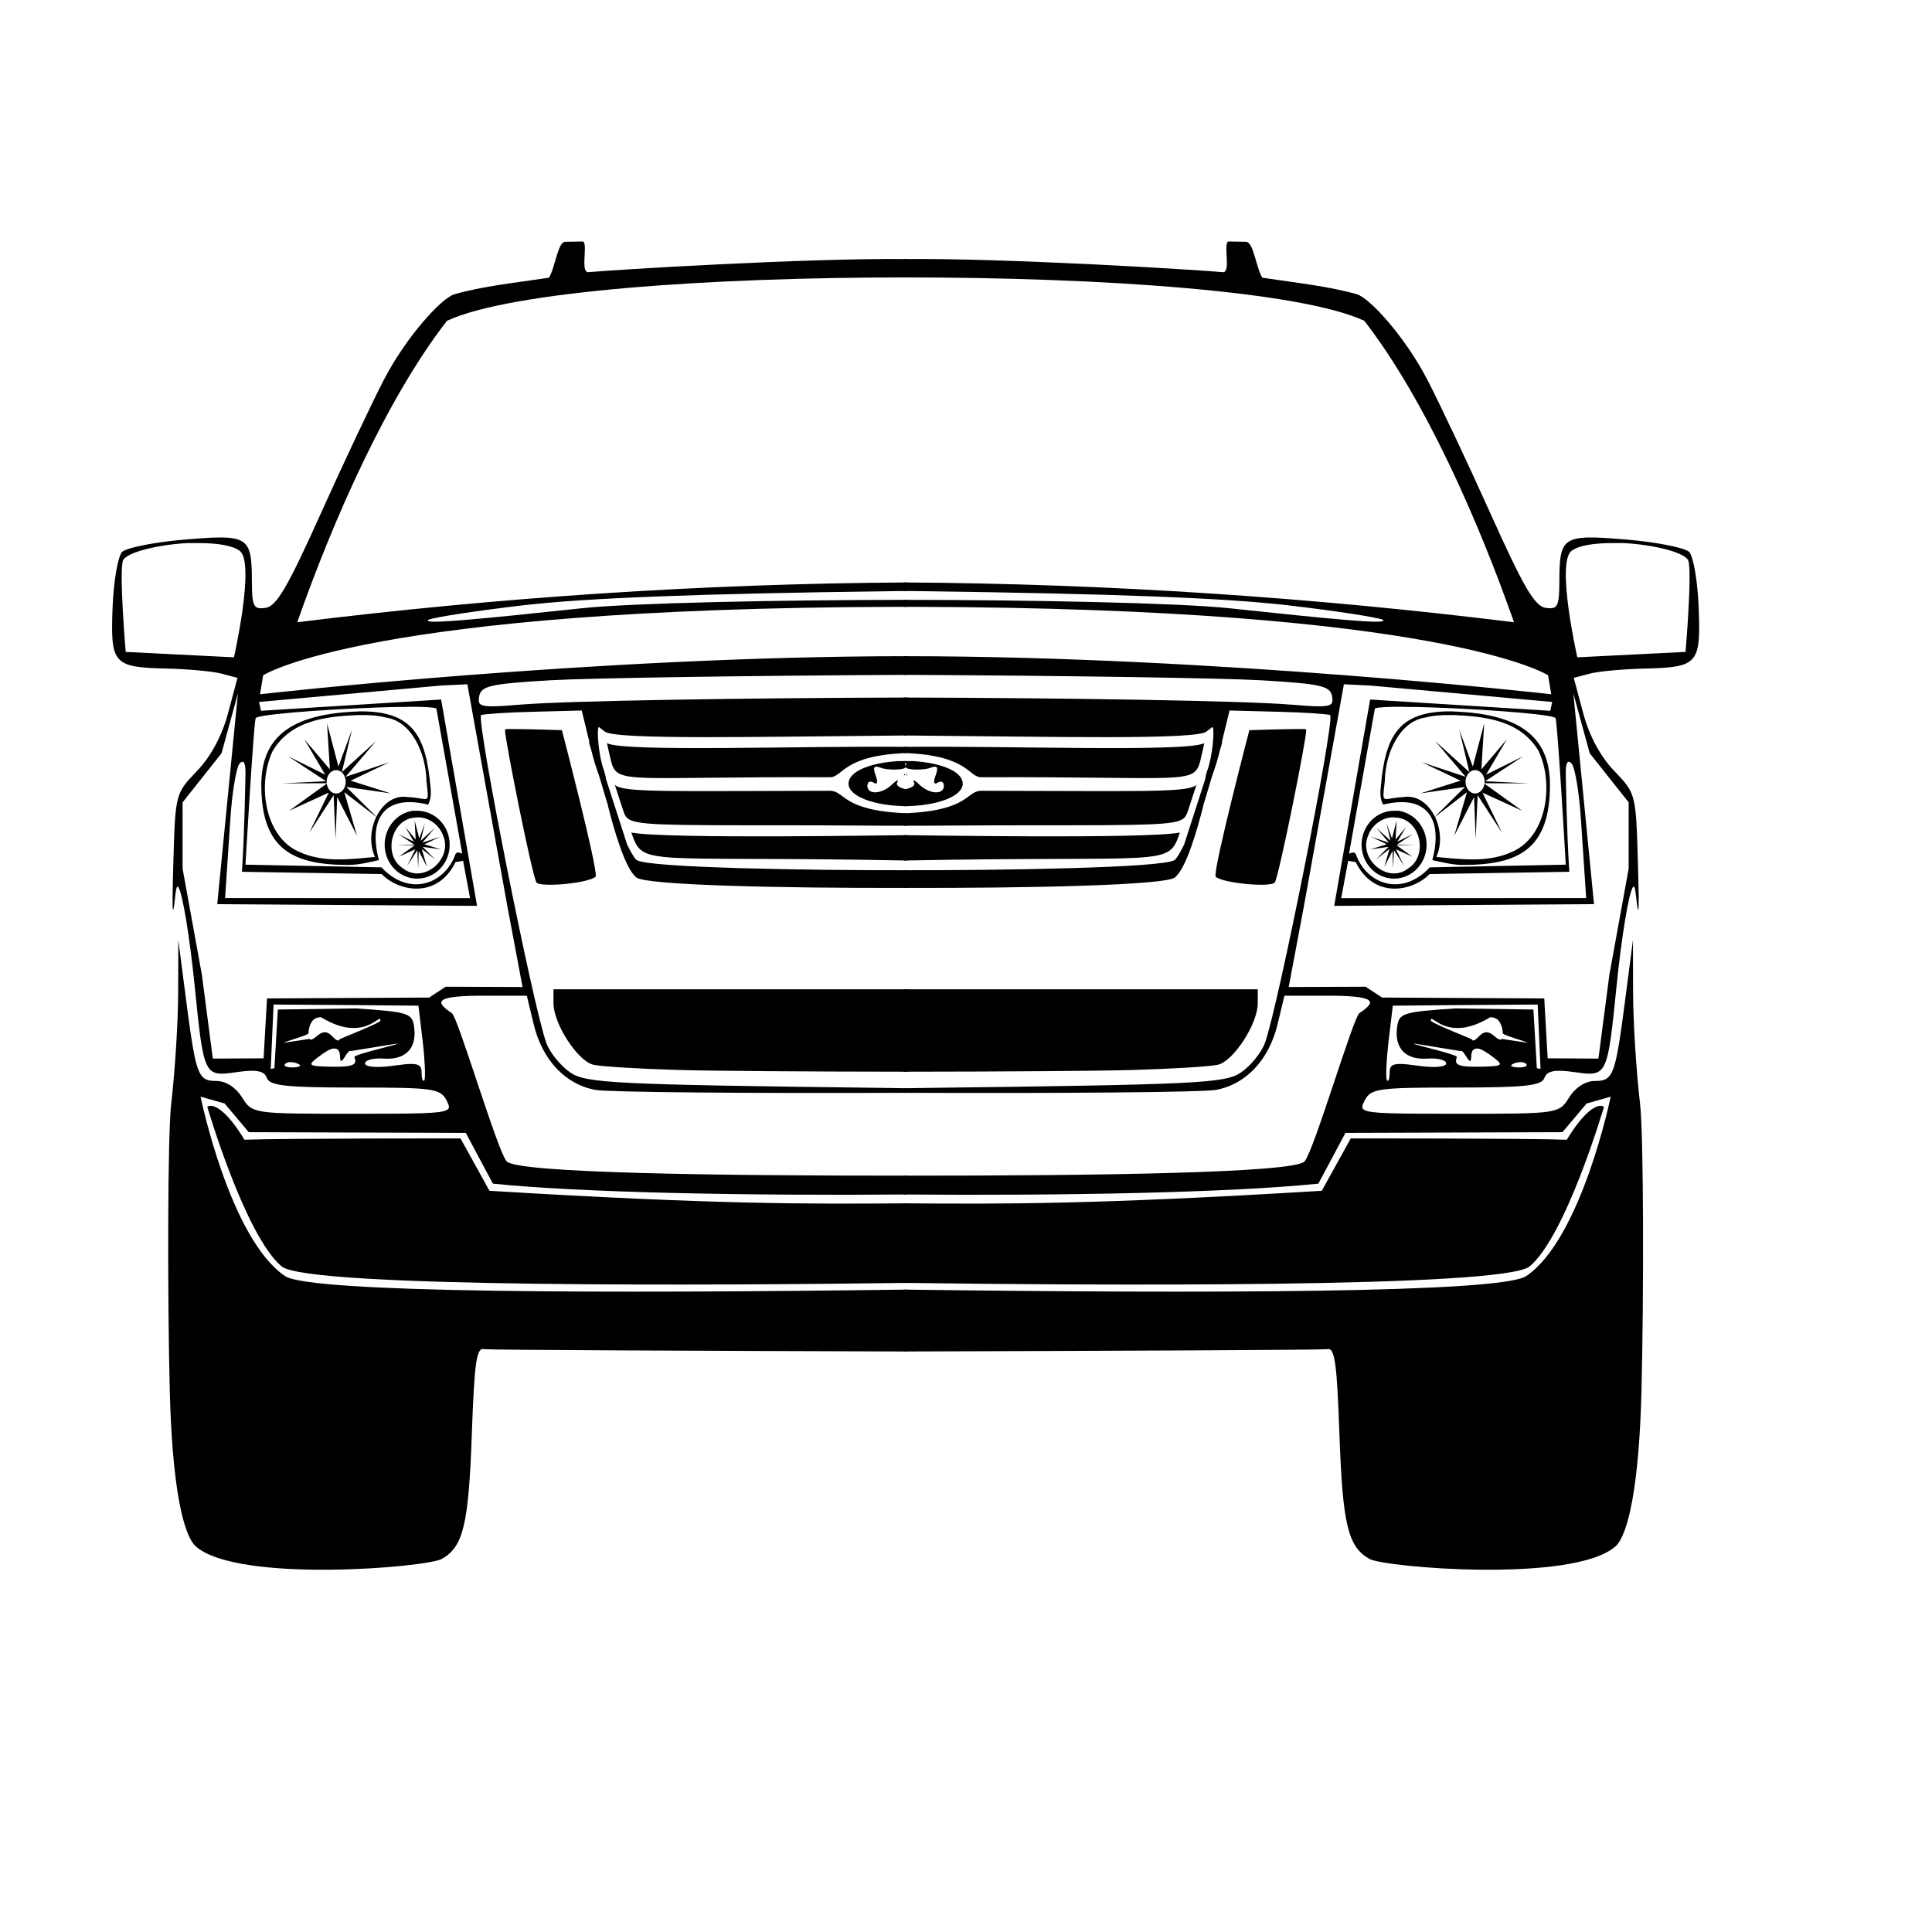 <?xml version="1.0" encoding="UTF-8" standalone="no"?>
<!-- Created with Inkscape (http://www.inkscape.org/) -->
<svg
   xmlns:dc="http://purl.org/dc/elements/1.1/"
   xmlns:cc="http://web.resource.org/cc/"
   xmlns:rdf="http://www.w3.org/1999/02/22-rdf-syntax-ns#"
   xmlns:svg="http://www.w3.org/2000/svg"
   xmlns="http://www.w3.org/2000/svg"
   xmlns:xlink="http://www.w3.org/1999/xlink"
   xmlns:sodipodi="http://inkscape.sourceforge.net/DTD/sodipodi-0.dtd"
   xmlns:inkscape="http://www.inkscape.org/namespaces/inkscape"
   width="300pt"
   height="300pt"
   id="svg2"
   sodipodi:version="0.32"
   inkscape:version="0.43"
   sodipodi:docbase="S:\Groups\Security\STE\jaf\Stuff\Explorer"
   sodipodi:docname="sav_front.svg"
   version="1.0">
  <defs
     id="defs4">
    <linearGradient
       id="linearGradient9619">
      <stop
         style="stop-color:#bbbbbb;stop-opacity:1;"
         offset="0"
         id="stop9621" />
      <stop
         style="stop-color:#ffffff;stop-opacity:1;"
         offset="1"
         id="stop9623" />
    </linearGradient>
    <linearGradient
       inkscape:collect="always"
       id="linearGradient5196">
      <stop
         style="stop-color:#c9c9c9;stop-opacity:1;"
         offset="0"
         id="stop5198" />
      <stop
         style="stop-color:#c9c9c9;stop-opacity:0;"
         offset="1"
         id="stop5200" />
    </linearGradient>
    <linearGradient
       inkscape:collect="always"
       xlink:href="#linearGradient5196"
       id="linearGradient5202"
       x1="-776.403"
       y1="619.613"
       x2="-774.989"
       y2="430.108"
       gradientUnits="userSpaceOnUse" />
    <linearGradient
       inkscape:collect="always"
       xlink:href="#linearGradient9619"
       id="linearGradient9625"
       x1="-1027.219"
       y1="350.912"
       x2="-490.025"
       y2="295.758"
       gradientUnits="userSpaceOnUse" />
    <linearGradient
       inkscape:collect="always"
       xlink:href="#linearGradient9619"
       id="linearGradient4073"
       gradientUnits="userSpaceOnUse"
       x1="-1027.219"
       y1="350.912"
       x2="-490.025"
       y2="295.758" />
    <linearGradient
       inkscape:collect="always"
       xlink:href="#linearGradient5196"
       id="linearGradient4075"
       gradientUnits="userSpaceOnUse"
       x1="-776.403"
       y1="619.613"
       x2="-774.989"
       y2="430.108" />
    <linearGradient
       inkscape:collect="always"
       xlink:href="#linearGradient5196"
       id="linearGradient6733"
       gradientUnits="userSpaceOnUse"
       x1="-776.403"
       y1="619.613"
       x2="-774.989"
       y2="430.108"
       gradientTransform="matrix(0.467,0,0,0.488,583.26,486.273)" />
    <linearGradient
       inkscape:collect="always"
       xlink:href="#linearGradient9619"
       id="linearGradient6736"
       gradientUnits="userSpaceOnUse"
       x1="-1027.219"
       y1="350.912"
       x2="-490.025"
       y2="295.758"
       gradientTransform="matrix(0.467,0,0,0.488,583.26,486.273)" />
    <linearGradient
       inkscape:collect="always"
       xlink:href="#linearGradient9619"
       id="linearGradient7649"
       gradientUnits="userSpaceOnUse"
       gradientTransform="matrix(0.467,0,0,0.488,583.26,486.273)"
       x1="-1027.219"
       y1="350.912"
       x2="-490.025"
       y2="295.758" />
    <linearGradient
       inkscape:collect="always"
       xlink:href="#linearGradient5196"
       id="linearGradient7651"
       gradientUnits="userSpaceOnUse"
       gradientTransform="matrix(0.467,0,0,0.488,583.26,486.273)"
       x1="-776.403"
       y1="619.613"
       x2="-774.989"
       y2="430.108" />
    <linearGradient
       inkscape:collect="always"
       xlink:href="#linearGradient5196"
       id="linearGradient1360"
       gradientUnits="userSpaceOnUse"
       gradientTransform="matrix(0.441,0,0,0.461,553.649,508.81)"
       x1="-776.403"
       y1="619.613"
       x2="-774.989"
       y2="430.108" />
    <linearGradient
       inkscape:collect="always"
       xlink:href="#linearGradient9619"
       id="linearGradient1363"
       gradientUnits="userSpaceOnUse"
       gradientTransform="matrix(0.441,0,0,0.461,553.649,508.81)"
       x1="-1027.219"
       y1="350.912"
       x2="-490.025"
       y2="295.758" />
  </defs>
  <sodipodi:namedview
     id="base"
     pagecolor="#ffffff"
     bordercolor="#666666"
     borderopacity="1.0"
     inkscape:pageopacity="0.0"
     inkscape:pageshadow="2"
     inkscape:zoom="1.172198"
     inkscape:cx="302.81828"
     inkscape:cy="62.537912"
     inkscape:document-units="px"
     inkscape:current-layer="layer1"
     inkscape:window-width="1280"
     inkscape:window-height="977"
     inkscape:window-x="-4"
     inkscape:window-y="-4"
     showguides="true"
     inkscape:guide-bbox="true" />
  <g
     inkscape:label="Layer 1"
     inkscape:groupmode="layer"
     id="layer1">
    <g
       id="g1397"
       transform="translate(0.302,-3.051758e-5)">
      <path
         id="path2320"
         d="M 120.286,50 C 120.284,50 116.666,50.058 116.655,50.059 C 115.141,50.252 114.64,55.44 113.348,57.499 C 105.793,58.625 99.551,59.278 93.774,60.924 C 91.14,61.674 83.815,69.688 79.189,78.608 C 76.687,83.434 70.776,95.938 66.081,106.39 C 59.31,121.461 56.965,125.502 54.714,125.846 C 53.922,125.967 53.332,125.971 52.913,125.787 C 52.845,125.755 52.767,125.712 52.707,125.669 C 52.646,125.623 52.582,125.552 52.53,125.492 C 51.984,124.846 51.861,123.387 51.85,120.414 C 51.819,111.014 51.204,110.608 38.033,111.704 C 31.974,112.209 26.302,113.313 25.073,114.184 C 25.061,114.192 25.025,114.207 25.014,114.214 C 25.01,114.216 24.987,114.241 24.984,114.243 C 24.977,114.251 24.96,114.268 24.955,114.273 C 24.955,114.276 24.954,114.3 24.955,114.302 C 24.097,115.25 23.212,120.39 23.006,125.787 C 22.557,137.541 23.137,138.162 34.343,138.423 C 38.633,138.523 43.648,138.985 45.503,139.456 L 48.869,140.342 L 46.92,147.634 C 45.655,152.347 43.375,156.602 40.484,159.621 C 36.005,164.298 35.991,164.303 35.583,178.782 C 35.416,184.716 35.371,187.827 35.494,188.288 C 35.5,188.293 35.519,188.313 35.524,188.318 C 35.524,188.32 35.524,188.344 35.524,188.347 C 35.527,188.347 35.553,188.347 35.554,188.347 C 35.555,188.346 35.582,188.319 35.583,188.318 C 35.583,188.315 35.583,188.292 35.583,188.288 C 35.685,188.014 35.849,186.866 36.055,184.893 C 36.119,184.287 36.221,183.88 36.321,183.683 C 36.321,183.68 36.322,183.656 36.321,183.653 C 36.321,183.648 36.321,183.629 36.321,183.623 C 36.323,183.624 36.349,183.623 36.351,183.623 C 36.353,183.621 36.378,183.596 36.38,183.594 C 36.383,183.591 36.407,183.567 36.41,183.564 C 36.412,183.564 36.436,183.564 36.439,183.564 C 36.44,183.564 36.468,183.565 36.469,183.564 C 36.47,183.564 36.498,183.564 36.498,183.564 C 36.501,183.568 36.525,183.591 36.528,183.594 C 36.529,183.594 36.556,183.594 36.557,183.594 C 36.56,183.597 36.585,183.622 36.587,183.623 C 37.465,184.658 39.003,194.215 39.982,203.906 C 41.898,222.868 41.914,222.944 48.691,221.975 C 51.921,221.512 53.583,221.604 54.419,222.358 C 54.452,222.389 54.507,222.443 54.537,222.476 C 54.709,222.671 54.851,222.915 54.95,223.185 C 55.544,224.801 59.028,225.163 73.255,225.163 C 89.471,225.163 90.893,225.37 92.18,227.879 C 92.446,228.399 92.655,228.839 92.652,229.178 C 92.652,229.188 92.652,229.222 92.652,229.237 C 92.646,229.27 92.629,229.328 92.622,229.355 C 92.615,229.38 92.603,229.42 92.593,229.444 C 92.587,229.456 92.57,229.492 92.563,229.503 C 92.55,229.526 92.526,229.566 92.504,229.592 C 92.499,229.598 92.48,229.615 92.475,229.621 C 92.47,229.627 92.45,229.645 92.445,229.651 C 92.44,229.656 92.421,229.675 92.416,229.68 C 92.41,229.685 92.392,229.705 92.386,229.71 C 92.349,229.739 92.284,229.771 92.239,229.798 C 90.928,230.564 86.15,230.595 72.753,230.595 C 51.982,230.595 51.938,230.586 49.813,227.2 C 48.514,225.13 46.445,223.805 44.529,223.805 C 43.335,223.805 42.467,223.7 41.783,223.096 C 40.269,221.722 39.633,217.846 38.24,207.124 L 36.616,194.636 L 36.587,205.5 C 36.576,211.473 35.929,221.839 35.14,228.558 C 34.392,234.932 34.356,268.088 34.845,287.841 C 35.334,307.595 37.592,317.909 40.307,320.229 C 49.186,327.815 88.04,324.504 91.146,322.768 C 95.614,320.271 96.715,315.678 97.376,297.112 C 97.924,281.688 98.362,278.865 100.003,279.339 C 101.213,279.495 144.788,279.681 187.511,279.811 L 187.511,266.998 C 125.391,267.821 63.896,267.725 58.7,264.193 C 47.24,256.404 41.222,227.053 41.222,227.053 L 46.211,228.47 L 51.201,234.404 L 96.136,234.552 L 101.745,245.062 C 120.081,246.933 154.042,247.575 187.511,247.306 L 187.511,243.409 C 147.779,243.427 107.15,242.859 104.638,240.486 C 104.624,240.472 104.595,240.444 104.579,240.427 C 102.607,238.098 94.52,210.585 93.242,209.752 C 92.096,209.004 91.38,208.382 91.146,207.892 C 91.139,207.876 91.123,207.848 91.117,207.833 C 91.111,207.822 91.092,207.784 91.087,207.774 C 91.079,207.745 91.064,207.688 91.058,207.656 C 91.058,207.645 91.058,207.607 91.058,207.597 C 91.058,207.59 91.058,207.573 91.058,207.567 C 91.058,207.558 91.058,207.523 91.058,207.508 C 91.058,207.505 91.058,207.481 91.058,207.478 C 91.063,207.468 91.082,207.43 91.087,207.419 C 91.087,207.417 91.087,207.393 91.087,207.39 C 91.093,207.385 91.111,207.366 91.117,207.36 C 91.121,207.347 91.142,207.318 91.146,207.301 C 91.148,207.298 91.145,207.275 91.146,207.272 C 91.152,207.267 91.17,207.247 91.176,207.242 C 91.181,207.237 91.2,207.218 91.205,207.213 C 91.236,207.177 91.283,207.129 91.323,207.095 C 91.33,207.089 91.346,207.07 91.353,207.065 C 91.374,207.05 91.419,207.021 91.442,207.006 C 92.402,206.409 95.129,206.15 99.826,206.15 L 108.772,206.15 L 110.189,212.055 C 111.981,219.484 116.8,224.584 123.061,225.665 C 125.738,226.127 154.562,226.391 187.098,226.255 L 187.511,226.255 L 187.511,225.311 L 183.791,225.252 C 126.529,224.558 121.025,224.276 117.747,222.034 C 115.781,220.688 113.557,217.966 112.817,215.952 C 110.087,208.525 98.36,149.609 99.295,148.077 C 99.296,148.076 99.323,148.049 99.324,148.048 C 99.932,147.817 104.564,147.504 109.923,147.369 L 120.138,147.103 L 121.792,153.893 L 121.555,153.421 L 122.057,155.104 L 122.087,155.192 C 122.597,157.262 123.173,159.114 123.681,160.477 C 123.681,160.48 123.681,160.504 123.681,160.507 C 123.684,160.509 123.708,160.534 123.711,160.536 L 125.571,166.766 L 125.571,166.825 C 126.757,171.563 129.142,179.982 131.505,181.704 C 133.62,183.246 160.714,183.9 187.511,183.83 L 187.511,180.169 C 167.562,180.21 133.948,179.682 131.534,178.073 C 131.503,178.052 131.455,178.017 131.416,177.984 C 131.41,177.979 131.393,177.96 131.387,177.955 C 131.38,177.948 131.364,177.933 131.357,177.925 C 130.909,177.457 130.269,176.337 129.586,174.944 C 129.581,174.939 129.562,174.919 129.556,174.914 L 125.216,161.451 C 125.216,161.45 125.216,161.423 125.216,161.422 C 125.214,161.419 125.19,161.395 125.187,161.392 C 125.104,160.799 124.945,160.062 124.655,159.267 C 123.729,156.723 123.227,151.496 123.593,150.646 C 123.596,150.643 123.619,150.619 123.622,150.616 C 123.626,150.612 123.646,150.593 123.652,150.587 C 123.652,150.584 123.652,150.561 123.652,150.557 C 123.655,150.557 123.678,150.557 123.681,150.557 C 123.683,150.557 123.709,150.557 123.711,150.557 C 123.715,150.557 123.735,150.557 123.74,150.557 C 123.745,150.559 124.886,151.437 124.892,151.443 C 126.902,153.212 156.135,152.534 187.511,152.27 L 187.511,144.416 C 154.221,144.505 117.249,145.069 107.355,145.892 C 102.501,146.296 100.26,146.388 99.354,145.922 C 99.329,145.907 99.284,145.875 99.265,145.863 C 99.255,145.858 99.216,145.838 99.206,145.833 C 99.162,145.8 99.101,145.754 99.059,145.715 C 99.055,145.712 99.032,145.689 99.029,145.686 C 99.008,145.66 98.987,145.625 98.97,145.597 C 98.777,145.265 98.798,144.772 98.911,144.151 C 99.303,142.005 101.229,141.578 113.643,140.844 C 121.333,140.389 154.275,139.881 187.511,139.722 L 187.511,135.854 C 122.64,135.872 53.533,143.737 53.533,143.737 L 54.183,139.811 C 54.183,139.811 75.585,125.869 185.769,125.639 C 186.35,125.638 186.925,125.639 187.511,125.639 L 187.511,124.193 C 160.898,124.215 130.493,124.826 120.138,125.935 C 97.742,128.331 89.515,129.031 88.401,128.592 C 88.384,128.584 88.353,128.569 88.342,128.562 C 88.341,128.559 88.341,128.536 88.342,128.533 C 88.338,128.529 88.318,128.509 88.312,128.503 C 88.309,128.503 88.286,128.503 88.282,128.503 C 88.283,128.502 88.282,128.475 88.282,128.474 C 88.282,128.466 88.282,128.448 88.282,128.444 C 88.282,128.443 88.283,128.416 88.282,128.415 C 88.286,128.415 88.309,128.414 88.312,128.415 C 88.312,128.413 88.312,128.387 88.312,128.385 C 88.313,128.384 88.34,128.357 88.342,128.356 C 88.346,128.35 88.366,128.331 88.371,128.326 C 88.374,128.326 88.398,128.326 88.401,128.326 C 88.403,128.323 88.427,128.299 88.43,128.296 C 88.433,128.297 88.457,128.296 88.46,128.296 C 89.714,127.78 98.083,126.488 107.827,125.344 C 120.979,123.801 144.022,122.917 184.5,122.392 C 185.446,122.379 186.409,122.372 187.393,122.362 C 187.433,122.362 187.47,122.362 187.511,122.362 L 187.511,120.591 C 144.924,120.84 102.561,123.719 61.239,128.828 C 68.651,107.741 79.739,82.527 92.239,66.415 C 105.349,60.323 146.404,57.412 187.511,57.44 L 187.511,53.632 C 166.634,53.41 126.928,55.847 121.555,56.348 C 121.552,56.348 121.532,56.348 121.526,56.348 C 121.513,56.348 121.48,56.348 121.467,56.348 C 121.464,56.348 121.443,56.348 121.437,56.348 C 121.427,56.348 121.389,56.348 121.378,56.348 C 121.376,56.348 121.352,56.348 121.349,56.348 C 121.338,56.342 121.3,56.324 121.29,56.318 C 121.287,56.318 121.263,56.318 121.26,56.318 C 121.255,56.313 121.236,56.294 121.231,56.289 C 121.228,56.289 121.204,56.288 121.201,56.289 C 121.196,56.283 121.177,56.264 121.172,56.259 C 121.161,56.254 121.123,56.235 121.113,56.23 C 120.177,55.452 121.142,51.378 120.64,50.266 C 120.623,50.231 120.602,50.176 120.581,50.148 C 120.576,50.141 120.557,50.124 120.552,50.118 C 120.552,50.116 120.551,50.092 120.552,50.089 C 120.547,50.083 120.527,50.064 120.522,50.059 C 120.519,50.06 120.495,50.059 120.493,50.059 C 120.487,50.054 120.468,50.035 120.463,50.03 C 120.46,50.03 120.436,50.03 120.434,50.03 C 120.428,50.024 120.409,50.005 120.404,50 C 120.399,50 120.379,50 120.375,50 C 120.372,50 120.348,50 120.345,50 C 120.337,50 120.321,50 120.315,50 C 120.31,50 120.293,50 120.286,50 z M 38.388,112.442 C 38.482,112.437 38.56,112.447 38.653,112.442 C 38.659,112.442 38.677,112.442 38.683,112.442 C 38.706,112.442 38.749,112.442 38.772,112.442 C 38.777,112.442 38.795,112.443 38.801,112.442 C 38.807,112.442 38.825,112.442 38.831,112.442 C 38.865,112.443 38.913,112.444 38.949,112.442 C 38.984,112.442 39.032,112.443 39.067,112.442 C 39.073,112.442 39.09,112.442 39.096,112.442 C 39.133,112.442 39.178,112.444 39.214,112.442 C 39.263,112.44 39.313,112.444 39.362,112.442 C 39.411,112.441 39.461,112.444 39.51,112.442 C 39.559,112.441 39.608,112.444 39.657,112.442 C 39.707,112.441 39.785,112.444 39.834,112.442 C 39.884,112.441 39.932,112.443 39.982,112.442 C 40.083,112.44 40.177,112.444 40.277,112.442 C 40.485,112.439 40.692,112.443 40.897,112.442 C 44.526,112.435 47.761,112.893 49.311,114.037 C 52.589,116.454 48.131,136.091 48.131,136.091 L 25.722,134.969 C 25.722,134.969 24.316,118.336 25.161,116.044 C 25.177,116.01 25.207,115.95 25.22,115.926 C 25.22,115.924 25.221,115.9 25.22,115.897 C 26.32,114.248 32.467,112.784 38.388,112.442 z M 96.46,141.671 L 104.727,187.55 L 107.886,204.349 L 91.973,204.29 L 88.548,206.534 L 54.98,206.711 L 54.271,219.111 L 43.761,219.17 L 41.488,201.78 L 37.502,179.844 L 37.502,166.116 L 45.562,155.96 L 48.957,143.56 L 44.676,187.196 L 98.468,187.55 L 91.028,144.83 L 53.74,147.162 L 53.327,145.332 L 90.999,141.936 L 96.46,141.671 z M 84.031,146.335 C 84.072,146.33 84.109,146.338 84.149,146.335 C 84.156,146.335 84.172,146.335 84.179,146.335 C 87.259,146.313 89.457,146.431 89.965,146.66 C 89.976,146.665 90.015,146.685 90.024,146.69 C 90.027,146.692 90.052,146.717 90.054,146.719 C 90.054,146.721 90.054,146.747 90.054,146.749 L 95.398,176.745 C 95.26,176.7 94.897,176.518 94.571,176.508 C 94.557,176.508 94.525,176.508 94.512,176.508 C 94.502,176.508 94.463,176.508 94.453,176.508 C 94.443,176.508 94.404,176.508 94.394,176.508 C 94.384,176.513 94.345,176.532 94.335,176.538 C 94.32,176.545 94.289,176.56 94.276,176.567 C 94.273,176.567 94.249,176.568 94.246,176.567 C 94.236,176.578 94.197,176.616 94.187,176.626 C 94.129,176.676 94.061,176.748 94.01,176.833 C 94.005,176.838 93.986,176.857 93.981,176.863 C 93.971,176.886 93.96,176.928 93.951,176.951 C 91.743,183.066 84.424,185.76 78.687,179.579 L 50.522,179.018 C 50.522,179.018 52.14,150.8 52.618,148.756 C 52.62,148.749 52.616,148.733 52.618,148.727 C 52.618,148.724 52.618,148.7 52.618,148.697 C 52.621,148.694 52.645,148.67 52.648,148.668 C 52.654,148.661 52.675,148.64 52.677,148.638 C 52.689,148.632 52.724,148.615 52.736,148.609 C 52.755,148.596 52.803,148.562 52.825,148.55 C 54.9,147.668 71.557,146.579 81.876,146.365 C 81.961,146.363 82.028,146.366 82.112,146.365 C 82.197,146.363 82.294,146.366 82.378,146.365 C 82.462,146.363 82.531,146.366 82.614,146.365 C 82.698,146.363 82.767,146.366 82.85,146.365 C 83.019,146.362 83.187,146.367 83.352,146.365 C 83.522,146.363 83.689,146.366 83.854,146.365 C 83.861,146.365 83.877,146.365 83.883,146.365 C 83.924,146.362 83.99,146.341 84.031,146.335 z M 73.786,147.28 C 73.781,147.286 73.762,147.304 73.757,147.31 C 73.75,147.31 73.729,147.31 73.727,147.31 C 73.17,147.322 72.585,147.359 71.986,147.398 C 58.788,148.261 53.799,153.54 53.799,162.544 C 53.799,175.925 60.414,179.077 71.808,179.077 C 74.069,179.077 76.544,178.421 78.156,178.073 C 75.986,170.116 78.806,164.262 88.342,166.588 C 88.724,165.819 89.064,164.937 88.814,162.78 C 87.873,152.387 85.146,147.19 74.259,147.28 C 74.172,147.281 74.08,147.277 73.993,147.28 C 73.977,147.281 73.951,147.28 73.934,147.28 C 73.921,147.28 73.888,147.28 73.875,147.28 C 73.87,147.28 73.851,147.28 73.845,147.28 C 73.844,147.28 73.818,147.28 73.816,147.28 C 73.813,147.28 73.789,147.28 73.786,147.28 z M 73.668,148.048 C 73.768,148.043 73.865,148.052 73.964,148.048 C 73.965,148.047 73.986,148.048 73.993,148.048 C 73.996,148.048 74.02,148.048 74.023,148.048 C 74.025,148.048 74.05,148.048 74.052,148.048 C 74.058,148.048 74.077,148.048 74.082,148.048 C 74.095,148.047 74.127,148.048 74.141,148.048 C 74.144,148.048 74.169,148.048 74.17,148.048 C 74.188,148.048 74.213,148.048 74.229,148.048 C 74.316,148.045 74.377,148.049 74.465,148.048 C 76.167,148.029 77.887,148.118 79.544,148.55 C 84.924,149.303 87.895,155.946 87.987,161.688 C 88.177,163.39 88.319,164.385 88.253,164.906 C 88.246,164.951 88.238,165.01 88.223,165.053 C 88.218,165.069 88.199,165.098 88.194,165.112 C 88.187,165.134 88.173,165.181 88.164,165.201 C 88.161,165.204 88.138,165.228 88.135,165.23 C 88.13,165.241 88.11,165.279 88.105,165.289 C 88.095,165.294 88.057,165.314 88.046,165.319 C 88.041,165.324 88.022,165.343 88.017,165.348 C 88.002,165.356 87.968,165.373 87.958,165.378 C 87.955,165.378 87.931,165.378 87.928,165.378 C 87.925,165.382 87.902,165.403 87.899,165.407 C 87.866,165.416 87.818,165.433 87.781,165.437 C 87.216,165.484 86.094,165.112 84.12,165.024 C 81.285,164.559 78.919,166.438 77.624,169.098 L 71.395,162.928 L 80.577,164.256 L 72.31,161.628 L 80.311,157.82 L 71.247,160.831 L 77.565,153.421 L 70.48,159.857 L 72.576,151.059 L 69.771,158.706 L 67.409,149.76 L 68,159.296 L 62.715,153.067 L 67.026,160.388 L 59.349,156.58 L 67.203,161.747 L 58.109,162.189 L 67.321,162.16 C 67.311,162.064 67.321,161.964 67.321,161.865 C 67.321,160.529 68.203,159.444 69.299,159.444 C 70.395,159.444 71.277,160.529 71.277,161.865 C 71.277,163.2 70.395,164.286 69.299,164.286 C 68.314,164.286 67.506,163.395 67.35,162.248 L 59.556,167.858 L 67.764,164.108 L 63.719,172.434 L 68.767,164.64 L 69.181,173.704 L 69.506,165.024 L 73.609,173.025 L 70.982,164.02 L 77.595,169.127 C 76.382,171.64 76.149,174.857 77.329,177.424 C 72.061,177.901 66.454,178.678 61.446,176.272 C 54.549,173.155 52.914,162.552 56.102,155.576 C 59.895,149.051 67.398,148.334 73.668,148.048 z M 104.491,150.941 C 104.486,150.944 104.466,150.968 104.461,150.97 C 104.447,150.979 104.415,150.994 104.402,151 C 104.395,151 104.374,151 104.373,151 C 104.37,151.003 104.346,151.027 104.343,151.03 C 104.342,151.03 104.315,151.03 104.314,151.03 C 104.31,151.033 104.289,151.054 104.284,151.059 C 104.279,151.064 104.26,151.084 104.255,151.089 C 104.255,151.09 104.255,151.117 104.255,151.118 C 104.255,151.124 104.255,151.145 104.255,151.148 C 104.186,152.883 109.921,181.561 110.779,182.738 C 110.782,182.738 110.806,182.738 110.809,182.738 C 110.821,182.751 110.855,182.786 110.868,182.797 C 110.873,182.802 110.892,182.821 110.897,182.826 C 110.913,182.834 110.947,182.851 110.957,182.856 C 112.587,183.676 121.476,182.82 123.002,181.527 C 123.002,181.524 123.002,181.501 123.002,181.498 C 123.008,181.488 123.026,181.449 123.032,181.439 C 123.422,179.497 116.035,151.177 116.035,151.177 C 116.035,151.177 109.036,150.931 105.849,150.941 C 105.62,150.942 105.416,150.937 105.229,150.941 C 105.161,150.942 105.084,150.94 105.022,150.941 C 104.985,150.942 104.939,150.939 104.904,150.941 C 104.889,150.942 104.858,150.941 104.845,150.941 C 104.84,150.941 104.819,150.941 104.816,150.941 C 104.804,150.941 104.768,150.941 104.757,150.941 C 104.755,150.941 104.73,150.941 104.727,150.941 C 104.718,150.941 104.706,150.941 104.698,150.941 C 104.687,150.941 104.654,150.941 104.638,150.941 C 104.633,150.941 104.612,150.941 104.609,150.941 C 104.607,150.941 104.581,150.941 104.579,150.941 C 104.576,150.941 104.553,150.941 104.55,150.941 C 104.547,150.941 104.523,150.941 104.52,150.941 C 104.517,150.942 104.494,150.94 104.491,150.941 z M 125.364,153.864 C 125.364,153.864 126.03,156.95 126.22,157.643 C 127.556,162.516 129.411,160.755 171.509,160.92 C 174.27,160.931 174.076,156.371 187.511,155.901 L 187.511,154.631 C 166.797,154.382 128.851,155.761 125.364,153.864 z M 185.533,157.584 C 179.945,157.948 175.352,159.67 175.377,162.278 C 175.402,164.871 180.669,166.875 187.511,166.913 L 187.511,163.459 C 186.705,163.304 186.068,163.08 185.71,162.809 C 185.627,162.744 185.528,162.644 185.474,162.573 C 185.469,162.563 185.449,162.524 185.444,162.514 C 185.434,162.49 185.422,162.45 185.415,162.426 C 185.409,162.42 185.391,162.401 185.385,162.396 C 185.385,162.393 185.385,162.37 185.385,162.367 C 185.386,162.354 185.386,162.318 185.385,162.308 C 185.385,162.297 185.385,162.259 185.385,162.248 C 185.385,162.243 185.385,162.224 185.385,162.219 C 185.385,162.216 185.386,162.192 185.385,162.189 C 185.385,162.188 185.385,162.161 185.385,162.16 C 185.399,162.126 185.429,162.071 185.444,162.042 C 185.499,161.938 185.54,161.846 185.562,161.776 C 185.565,161.774 185.588,161.75 185.592,161.747 C 185.592,161.736 185.592,161.698 185.592,161.688 C 185.592,161.685 185.592,161.661 185.592,161.658 C 185.592,161.654 185.592,161.631 185.592,161.628 C 185.588,161.625 185.563,161.6 185.562,161.599 C 185.559,161.599 185.534,161.599 185.533,161.599 C 185.531,161.599 185.506,161.599 185.503,161.599 C 185.502,161.599 185.475,161.599 185.474,161.599 C 185.464,161.598 185.425,161.599 185.415,161.599 C 185.401,161.605 185.371,161.621 185.356,161.628 C 185.15,161.741 184.808,162.012 184.411,162.396 C 182.274,164.467 179.274,164.625 179.274,162.662 C 179.274,162.523 179.321,162.385 179.362,162.278 C 179.373,162.252 179.381,162.213 179.392,162.189 C 179.403,162.166 179.409,162.126 179.422,162.101 C 179.424,162.096 179.448,162.076 179.451,162.071 C 179.481,162.03 179.531,161.984 179.569,161.953 C 179.569,161.951 179.569,161.927 179.569,161.924 C 179.58,161.918 179.618,161.899 179.628,161.894 C 179.639,161.889 179.677,161.87 179.687,161.865 C 179.69,161.865 179.714,161.864 179.717,161.865 C 179.758,161.853 179.824,161.841 179.864,161.835 C 179.88,161.835 179.913,161.835 179.923,161.835 C 179.937,161.835 179.969,161.834 179.982,161.835 C 179.986,161.835 180.008,161.835 180.012,161.835 C 180.025,161.835 180.061,161.835 180.071,161.835 C 180.077,161.836 180.094,161.833 180.101,161.835 C 180.145,161.849 180.208,161.881 180.248,161.894 C 180.254,161.896 180.27,161.892 180.278,161.894 C 180.294,161.899 180.325,161.919 180.337,161.924 C 180.408,161.956 180.498,161.994 180.573,162.042 C 180.674,162.107 180.783,162.164 180.868,162.189 C 180.874,162.191 180.892,162.188 180.898,162.189 C 180.909,162.193 180.946,162.214 180.957,162.219 C 180.96,162.22 180.983,162.218 180.986,162.219 C 180.996,162.219 181.031,162.219 181.045,162.219 C 181.049,162.219 181.067,162.219 181.075,162.219 C 181.077,162.219 181.103,162.219 181.104,162.219 C 181.11,162.214 181.129,162.195 181.134,162.189 C 181.137,162.189 181.16,162.189 181.163,162.189 C 181.163,162.186 181.163,162.163 181.163,162.16 C 181.166,162.157 181.19,162.133 181.193,162.13 C 181.194,162.129 181.221,162.102 181.222,162.101 C 181.222,162.099 181.222,162.073 181.222,162.071 C 181.228,162.066 181.247,162.047 181.252,162.042 C 181.255,162.039 181.279,162.015 181.282,162.012 C 181.281,162.011 181.282,161.984 181.282,161.983 C 181.344,161.711 181.234,161.211 180.986,160.536 C 180.694,159.741 180.596,159.21 180.721,158.942 C 180.726,158.931 180.745,158.893 180.75,158.883 C 180.755,158.878 180.775,158.858 180.78,158.853 C 180.783,158.854 180.806,158.853 180.809,158.853 C 180.812,158.85 180.836,158.826 180.839,158.824 C 180.841,158.821 180.865,158.798 180.868,158.794 C 180.871,158.794 180.895,158.794 180.898,158.794 C 180.903,158.789 180.922,158.77 180.927,158.765 C 180.93,158.765 180.954,158.764 180.957,158.765 C 180.96,158.765 180.983,158.765 180.986,158.765 C 180.986,158.762 180.987,158.739 180.986,158.735 C 180.988,158.735 181.014,158.735 181.016,158.735 C 181.018,158.735 181.043,158.735 181.045,158.735 C 181.069,158.733 181.107,158.735 181.134,158.735 C 181.389,158.741 181.771,158.83 182.197,159.001 C 183.218,159.41 186.038,159.435 186.891,159.089 C 186.907,159.082 186.94,159.065 186.95,159.06 C 186.959,159.055 186.994,159.038 187.009,159.03 C 187.02,159.026 187.058,159.006 187.068,159.001 C 187.068,158.998 187.068,158.974 187.068,158.971 C 187.071,158.971 187.094,158.971 187.098,158.971 C 187.103,158.961 187.123,158.923 187.127,158.912 C 187.139,158.893 187.172,158.846 187.186,158.824 C 187.186,158.821 187.186,158.797 187.186,158.794 C 187.189,158.792 187.212,158.768 187.216,158.765 C 187.216,158.754 187.216,158.715 187.216,158.706 C 187.221,158.7 187.24,158.681 187.245,158.676 C 187.245,158.674 187.245,158.648 187.245,158.647 C 187.24,158.636 187.221,158.597 187.216,158.588 C 187.209,158.564 187.192,158.518 187.186,158.499 C 187.157,158.412 187.126,158.306 187.098,158.233 C 187.093,158.223 187.076,158.19 187.068,158.174 C 187.068,158.173 187.068,158.146 187.068,158.145 C 187.068,158.144 187.068,158.118 187.068,158.115 C 187.068,158.112 187.068,158.089 187.068,158.086 C 187.071,158.083 187.095,158.059 187.098,158.056 C 187.097,158.053 187.098,158.029 187.098,158.027 C 187.101,158.027 187.124,158.026 187.127,158.027 C 187.127,158.024 187.127,158 187.127,157.997 C 187.13,157.996 187.153,157.998 187.157,157.997 C 187.173,157.992 187.202,157.973 187.216,157.968 C 187.282,157.936 187.38,157.904 187.511,157.879 L 187.511,157.584 C 187.36,157.585 187.189,157.581 187.039,157.584 C 186.99,157.585 186.94,157.583 186.891,157.584 C 186.843,157.585 186.792,157.582 186.743,157.584 C 186.695,157.585 186.644,157.582 186.596,157.584 C 186.548,157.585 186.525,157.582 186.478,157.584 C 186.431,157.585 186.377,157.582 186.33,157.584 C 186.295,157.585 186.249,157.584 186.212,157.584 C 186.206,157.584 186.188,157.583 186.182,157.584 C 186.148,157.584 186.099,157.583 186.064,157.584 C 186.059,157.584 186.041,157.584 186.035,157.584 C 186.012,157.584 185.969,157.584 185.946,157.584 C 185.94,157.584 185.922,157.583 185.917,157.584 C 185.827,157.589 185.741,157.578 185.651,157.584 C 185.607,157.586 185.577,157.581 185.533,157.584 z M 49.695,157.731 C 49.697,157.731 49.723,157.731 49.725,157.731 C 49.725,157.731 49.751,157.731 49.754,157.731 C 49.758,157.731 49.783,157.731 49.784,157.731 C 49.785,157.731 49.812,157.731 49.813,157.731 C 49.818,157.731 49.838,157.731 49.843,157.731 C 49.847,157.731 49.867,157.731 49.872,157.731 C 49.879,157.731 49.897,157.731 49.902,157.731 C 49.904,157.731 49.929,157.731 49.931,157.731 C 49.942,157.731 49.981,157.731 49.991,157.731 C 50.005,157.739 50.039,157.756 50.05,157.761 C 50.06,157.767 50.094,157.783 50.109,157.79 C 50.124,157.805 50.155,157.835 50.168,157.849 C 50.173,157.86 50.192,157.898 50.197,157.909 C 50.202,157.914 50.221,157.933 50.227,157.938 C 50.234,157.953 50.251,157.987 50.256,157.997 C 50.44,158.358 50.539,159.075 50.522,160.093 C 50.498,161.467 50.311,172.956 49.784,180.494 L 78.717,180.966 C 82.196,184.562 90.23,186.223 94.01,178.486 L 95.575,178.221 L 97.021,185.956 L 46.3,185.926 L 47.392,169.541 C 47.744,164.152 48.571,159.138 49.252,158.145 C 49.258,158.137 49.277,158.122 49.282,158.115 C 49.289,158.108 49.307,158.09 49.311,158.086 C 49.409,157.984 49.522,157.882 49.607,157.82 C 49.617,157.815 49.656,157.795 49.666,157.79 C 49.666,157.788 49.666,157.764 49.666,157.761 C 49.671,157.756 49.69,157.737 49.695,157.731 z M 187.452,160.241 C 187.449,160.244 187.425,160.268 187.422,160.27 C 187.42,160.27 187.396,160.271 187.393,160.27 C 187.39,160.274 187.366,160.297 187.363,160.3 C 187.361,160.302 187.336,160.327 187.334,160.329 C 187.334,160.331 187.334,160.358 187.334,160.359 C 187.334,160.362 187.334,160.387 187.334,160.388 C 187.334,160.391 187.334,160.415 187.334,160.418 C 187.334,160.419 187.334,160.444 187.334,160.448 C 187.337,160.448 187.36,160.448 187.363,160.448 C 187.363,160.45 187.364,160.474 187.363,160.477 C 187.366,160.477 187.39,160.477 187.393,160.477 C 187.424,160.501 187.473,160.54 187.511,160.566 L 187.511,160.241 C 187.508,160.241 187.482,160.241 187.481,160.241 C 187.477,160.241 187.457,160.241 187.452,160.241 z M 126.988,162.485 L 128.73,167.828 C 128.933,168.401 129.093,168.868 129.438,169.246 C 129.468,169.277 129.524,169.334 129.556,169.364 C 131.214,170.864 136.558,170.869 161.766,170.869 C 173.72,170.869 181.96,170.977 187.511,170.958 L 187.511,168.389 C 173.805,167.853 174.754,163.72 171.509,163.725 C 138.75,163.769 129.311,164.116 127.165,162.632 C 127.131,162.608 127.077,162.569 127.047,162.544 C 127.037,162.533 126.998,162.495 126.988,162.485 z M 85.183,167.858 C 81.879,168.307 79.337,171.314 79.337,174.885 C 79.337,178.763 82.353,181.911 86.068,181.911 C 89.783,181.911 92.8,178.763 92.8,174.885 C 92.8,171.006 89.783,167.858 86.068,167.858 C 85.938,167.858 85.813,167.85 85.684,167.858 C 85.667,167.858 85.641,167.858 85.625,167.858 C 85.624,167.858 85.598,167.858 85.596,167.858 C 85.582,167.858 85.551,167.858 85.537,167.858 C 85.532,167.858 85.512,167.858 85.507,167.858 C 85.506,167.858 85.479,167.858 85.478,167.858 C 85.474,167.858 85.452,167.858 85.448,167.858 C 85.442,167.859 85.426,167.858 85.419,167.858 C 85.389,167.857 85.33,167.858 85.301,167.858 C 85.293,167.858 85.278,167.857 85.271,167.858 C 85.245,167.861 85.209,167.854 85.183,167.858 z M 86.098,169.216 C 86.1,169.214 86.125,169.217 86.127,169.216 C 88.336,169.166 90.454,170.607 91.323,172.729 C 93.731,177.698 87.425,183.144 83.175,179.815 C 78.899,177.19 80.624,169.556 85.625,169.275 C 85.719,169.264 85.828,169.252 85.921,169.246 C 85.924,169.246 85.947,169.246 85.95,169.246 C 85.951,169.245 85.973,169.245 85.98,169.246 C 85.986,169.246 86.007,169.245 86.009,169.246 C 86.02,169.246 86.058,169.245 86.068,169.246 C 86.073,169.243 86.093,169.22 86.098,169.216 z M 85.537,169.866 L 85.773,173.822 L 83.618,171.253 L 85.389,174.265 L 82.201,172.7 L 85.448,174.855 L 81.699,175.032 L 85.566,175.003 L 82.289,177.365 L 85.684,175.829 L 84.002,179.254 L 86.098,176.036 L 86.275,179.785 L 86.393,176.184 L 88.105,179.49 L 87.013,175.77 L 89.847,177.984 L 87.19,175.327 L 90.999,175.859 L 87.574,174.796 L 90.881,173.231 L 87.131,174.471 L 89.729,171.401 L 86.806,174.058 L 87.662,170.426 L 86.511,173.585 L 85.537,169.866 z M 130.413,172.375 C 132.91,179.627 132.587,177.1 187.511,178.162 L 187.511,172.906 C 185.181,172.907 137.745,173.743 130.413,172.375 z M 114.293,204.821 L 114.293,207.715 C 114.293,211.958 119.274,219.651 122.53,220.439 C 124.08,220.814 132.05,221.294 140.273,221.532 C 146.848,221.722 166.378,221.868 187.511,221.886 L 187.511,204.821 L 114.293,204.821 z M 56.338,207.98 L 73.993,208.098 L 86.334,208.217 L 87.22,215.656 C 87.673,219.537 87.813,223 87.574,223.628 C 87.569,223.633 87.55,223.653 87.544,223.657 C 87.544,223.66 87.544,223.684 87.544,223.687 C 87.542,223.687 87.518,223.687 87.515,223.687 C 87.515,223.69 87.515,223.713 87.515,223.716 C 87.505,223.722 87.467,223.741 87.456,223.746 C 87.453,223.746 87.429,223.746 87.426,223.746 C 87.426,223.749 87.426,223.772 87.426,223.775 C 87.426,223.776 87.4,223.775 87.397,223.775 C 87.394,223.772 87.37,223.749 87.367,223.746 C 87.366,223.746 87.339,223.746 87.338,223.746 C 87.335,223.746 87.309,223.746 87.308,223.746 C 87.309,223.743 87.308,223.719 87.308,223.716 C 87.305,223.716 87.282,223.716 87.279,223.716 C 87.279,223.713 87.279,223.69 87.279,223.687 C 87.275,223.687 87.252,223.687 87.249,223.687 C 87.249,223.684 87.249,223.66 87.249,223.657 C 87.246,223.658 87.222,223.657 87.22,223.657 C 87.076,223.402 86.983,222.797 86.983,222.034 C 86.983,221.566 86.913,221.185 86.747,220.912 C 86.688,220.82 86.598,220.717 86.511,220.646 C 85.836,220.125 84.309,220.192 81.138,220.646 C 78.329,221.048 76.12,220.96 75.469,220.498 C 75.464,220.493 75.445,220.474 75.44,220.469 C 75.413,220.446 75.373,220.406 75.351,220.38 C 75.346,220.375 75.327,220.356 75.322,220.351 C 75.322,220.348 75.322,220.324 75.322,220.321 C 75.316,220.316 75.298,220.297 75.292,220.292 C 75.292,220.289 75.292,220.265 75.292,220.262 C 75.292,220.261 75.292,220.234 75.292,220.233 C 75.289,220.23 75.265,220.206 75.263,220.203 C 75.263,220.2 75.263,220.176 75.263,220.174 C 75.266,220.171 75.289,220.146 75.292,220.144 C 75.292,220.141 75.292,220.118 75.292,220.115 C 75.292,220.112 75.292,220.088 75.292,220.085 C 75.292,220.082 75.292,220.059 75.292,220.055 C 75.298,220.05 75.316,220.031 75.322,220.026 C 75.328,220.006 75.343,219.957 75.351,219.937 C 75.356,219.932 75.375,219.913 75.381,219.908 C 75.385,219.898 75.405,219.859 75.41,219.849 C 75.415,219.844 75.435,219.824 75.44,219.819 C 75.932,219.333 77.409,219.045 79.13,219.17 C 83.66,219.497 86.042,217.045 85.448,212.675 C 85.05,209.742 84.31,209.517 73.344,208.778 L 57.224,209.014 L 56.515,221.148 L 55.748,221.325 L 56.338,207.98 z M 66.081,210.578 C 66.082,210.578 66.109,210.578 66.11,210.578 C 66.113,210.578 66.138,210.578 66.14,210.578 C 66.143,210.581 66.166,210.605 66.169,210.608 C 73.489,215.056 77.003,211.592 78.097,211.021 C 78.135,211.003 78.183,210.975 78.215,210.962 C 78.218,210.963 78.242,210.962 78.244,210.962 C 78.246,210.962 78.273,210.962 78.274,210.962 C 78.281,210.962 78.299,210.962 78.304,210.962 C 78.309,210.962 78.328,210.962 78.333,210.962 C 78.336,210.962 78.359,210.963 78.363,210.962 C 78.365,210.965 78.39,210.989 78.392,210.992 C 78.396,210.995 78.414,211.013 78.422,211.021 C 78.421,211.025 78.422,211.048 78.422,211.051 C 78.427,211.061 78.446,211.099 78.451,211.11 C 78.451,211.12 78.451,211.158 78.451,211.169 C 78.451,211.179 78.451,211.218 78.451,211.228 C 78.452,211.243 78.451,211.271 78.451,211.287 C 78.451,211.289 78.451,211.315 78.451,211.317 C 78.451,211.319 78.451,211.343 78.451,211.346 C 78.445,211.352 78.424,211.373 78.422,211.376 C 78.416,211.381 78.399,211.399 78.392,211.405 C 77.49,212.188 70.588,214.822 69.948,215.214 C 69.947,215.215 69.92,215.242 69.919,215.243 C 69.919,215.246 69.919,215.27 69.919,215.273 C 69.916,215.275 69.893,215.299 69.889,215.302 C 69.884,215.307 69.865,215.327 69.86,215.332 C 69.856,215.336 69.834,215.358 69.83,215.361 C 69.829,215.363 69.807,215.384 69.801,215.391 C 69.798,215.394 69.774,215.417 69.771,215.42 C 69.77,215.42 69.743,215.42 69.742,215.42 C 69.732,215.42 69.693,215.42 69.683,215.42 C 69.671,215.421 69.636,215.421 69.624,215.42 C 69.383,215.382 69.035,215.118 68.561,214.623 C 67.444,213.457 66.57,213.416 65.313,214.505 C 64.789,214.96 64.376,215.218 64.103,215.243 C 64.1,215.243 64.079,215.243 64.073,215.243 C 64.068,215.243 64.049,215.243 64.044,215.243 C 64.041,215.243 64.02,215.243 64.014,215.243 C 64.004,215.238 63.965,215.219 63.955,215.214 C 63.952,215.214 63.929,215.213 63.926,215.214 C 63.922,215.21 63.899,215.187 63.896,215.184 C 63.891,215.179 63.871,215.16 63.867,215.155 C 63.856,215.15 63.818,215.13 63.808,215.125 C 63.807,215.122 63.808,215.096 63.808,215.096 C 63.804,215.096 63.781,215.095 63.778,215.096 C 63.474,215.12 58.971,215.838 58.464,215.893 C 58.464,215.895 58.463,215.919 58.464,215.922 C 58.462,215.922 58.436,215.922 58.434,215.922 C 58.434,215.921 58.434,215.894 58.434,215.893 C 58.437,215.893 58.46,215.892 58.464,215.893 C 58.463,215.889 58.464,215.866 58.464,215.863 C 58.467,215.863 58.491,215.863 58.493,215.863 C 59.006,215.549 62.876,214.53 63.512,214.003 C 63.514,214.002 63.539,213.977 63.542,213.974 C 63.542,213.97 63.542,213.947 63.542,213.944 C 63.545,213.942 63.568,213.918 63.571,213.915 C 63.571,213.913 63.571,213.887 63.571,213.885 C 63.571,212.718 64.131,211.412 64.782,210.992 C 65.134,210.765 65.511,210.637 65.933,210.608 C 65.934,210.608 65.962,210.608 65.963,210.608 C 65.964,210.608 65.991,210.608 65.992,210.608 C 65.997,210.608 66.017,210.608 66.022,210.608 C 66.023,210.608 66.05,210.608 66.051,210.608 C 66.053,210.608 66.08,210.608 66.081,210.608 C 66.081,210.607 66.081,210.582 66.081,210.578 z M 81.876,216.07 C 81.881,216.07 81.903,216.07 81.905,216.07 C 81.908,216.07 81.934,216.07 81.935,216.07 C 81.939,216.07 81.959,216.07 81.964,216.07 C 81.967,216.07 81.993,216.07 81.994,216.07 C 81.994,216.072 81.994,216.096 81.994,216.099 C 81.991,216.099 81.967,216.099 81.964,216.099 C 81.962,216.102 81.938,216.126 81.935,216.129 C 81.172,216.478 74.115,218.061 73.166,218.727 C 73.164,218.73 73.14,218.754 73.137,218.756 C 73.134,218.759 73.11,218.783 73.107,218.786 C 73.105,218.789 73.081,218.813 73.078,218.815 C 73.078,218.817 73.078,218.844 73.078,218.845 C 73.078,218.846 73.078,218.873 73.078,218.875 C 73.17,219.125 73.236,219.358 73.255,219.554 C 73.258,219.596 73.256,219.662 73.255,219.701 C 73.254,219.717 73.257,219.745 73.255,219.76 C 73.254,219.764 73.256,219.786 73.255,219.79 C 73.241,219.836 73.208,219.901 73.196,219.937 C 73.176,219.992 73.141,220.058 73.107,220.115 C 73.1,220.126 73.085,220.163 73.078,220.174 C 73.074,220.179 73.052,220.198 73.048,220.203 C 73.036,220.216 73.002,220.25 72.989,220.262 C 72.454,220.746 71.063,220.89 68.443,220.853 C 66.269,220.821 64.993,220.755 64.457,220.557 C 64.44,220.551 64.413,220.535 64.398,220.528 C 64.387,220.522 64.354,220.506 64.339,220.498 C 64.334,220.493 64.314,220.474 64.309,220.469 C 64.299,220.464 64.261,220.445 64.25,220.439 C 64.248,220.436 64.223,220.412 64.221,220.41 C 64.221,220.407 64.221,220.383 64.221,220.38 C 64.217,220.381 64.194,220.38 64.191,220.38 C 64.192,220.377 64.191,220.353 64.191,220.351 C 64.191,220.346 64.191,220.326 64.191,220.321 C 64.189,220.319 64.164,220.294 64.162,220.292 C 64.162,220.284 64.162,220.267 64.162,220.262 C 64.162,220.259 64.162,220.234 64.162,220.233 C 64.167,220.222 64.186,220.184 64.191,220.174 C 64.191,220.171 64.191,220.147 64.191,220.144 C 64.297,219.863 64.77,219.477 65.52,218.904 C 66.862,217.88 67.873,217.252 68.62,217.103 C 68.624,217.103 68.642,217.103 68.649,217.103 C 68.651,217.103 68.677,217.103 68.679,217.103 C 68.684,217.103 68.706,217.103 68.708,217.103 C 68.715,217.103 68.731,217.103 68.738,217.103 C 68.739,217.103 68.764,217.103 68.767,217.103 C 68.769,217.103 68.795,217.103 68.797,217.103 C 68.802,217.103 68.821,217.103 68.826,217.103 C 68.831,217.103 68.851,217.103 68.856,217.103 C 68.858,217.103 68.884,217.103 68.886,217.103 C 68.897,217.103 68.933,217.103 68.945,217.103 C 69.197,217.093 69.424,217.161 69.594,217.28 C 69.646,217.319 69.698,217.376 69.742,217.428 C 69.77,217.463 69.806,217.507 69.83,217.546 C 69.994,217.814 70.09,218.218 70.096,218.727 C 70.1,219.064 70.138,219.311 70.185,219.465 C 70.184,219.468 70.185,219.492 70.185,219.495 C 70.193,219.511 70.211,219.547 70.214,219.554 C 70.214,219.556 70.214,219.58 70.214,219.583 C 70.217,219.583 70.24,219.583 70.244,219.583 C 70.244,219.586 70.244,219.609 70.244,219.613 C 70.247,219.612 70.27,219.613 70.273,219.613 C 70.273,219.615 70.273,219.639 70.273,219.642 C 70.275,219.642 70.301,219.642 70.303,219.642 C 70.308,219.642 70.327,219.642 70.332,219.642 C 70.335,219.642 70.359,219.642 70.362,219.642 C 70.364,219.642 70.388,219.642 70.391,219.642 C 70.393,219.642 70.42,219.642 70.421,219.642 C 70.424,219.639 70.448,219.615 70.45,219.613 C 70.461,219.608 70.499,219.588 70.509,219.583 C 70.515,219.577 70.536,219.556 70.539,219.554 C 70.551,219.542 70.585,219.508 70.598,219.495 C 70.757,219.324 70.967,219.022 71.218,218.609 C 71.546,218.068 71.821,217.727 72.045,217.605 C 72.056,217.599 72.088,217.583 72.104,217.576 C 72.106,217.576 72.13,217.575 72.133,217.576 C 72.143,217.57 72.182,217.551 72.192,217.546 C 72.197,217.546 72.217,217.546 72.222,217.546 C 72.224,217.546 72.245,217.546 72.251,217.546 C 72.256,217.551 72.275,217.57 72.281,217.576 C 72.283,217.575 72.307,217.576 72.31,217.576 C 72.313,217.575 72.337,217.576 72.34,217.576 C 72.343,217.578 72.366,217.602 72.369,217.605 C 72.666,217.582 80.827,216.207 81.876,216.07 z M 59.527,219.908 C 59.549,219.904 59.563,219.911 59.586,219.908 C 59.589,219.908 59.611,219.908 59.615,219.908 C 59.627,219.908 59.664,219.908 59.674,219.908 C 59.676,219.908 59.703,219.908 59.704,219.908 C 59.707,219.908 59.733,219.908 59.733,219.908 C 59.734,219.908 59.761,219.908 59.763,219.908 C 59.768,219.908 59.787,219.908 59.792,219.908 C 60.241,219.891 60.774,219.979 61.239,220.174 C 61.348,220.219 61.456,220.276 61.534,220.321 C 61.581,220.349 61.646,220.384 61.682,220.41 C 61.688,220.415 61.705,220.434 61.711,220.439 C 61.724,220.452 61.762,220.489 61.77,220.498 C 61.775,220.503 61.795,220.523 61.8,220.528 C 61.803,220.531 61.826,220.555 61.829,220.557 C 61.829,220.56 61.83,220.584 61.829,220.587 C 61.829,220.592 61.83,220.611 61.829,220.616 C 61.829,220.619 61.83,220.643 61.829,220.646 C 61.829,220.647 61.829,220.674 61.829,220.675 C 61.829,220.679 61.829,220.704 61.829,220.705 C 61.826,220.705 61.803,220.705 61.8,220.705 C 61.8,220.708 61.8,220.732 61.8,220.735 C 61.796,220.734 61.773,220.734 61.77,220.735 C 61.767,220.734 61.743,220.735 61.741,220.735 C 61.736,220.74 61.716,220.759 61.711,220.764 C 61.699,220.771 61.667,220.787 61.652,220.794 C 61.433,220.887 61.021,220.975 60.442,221 C 59.682,221.033 59.106,220.922 58.818,220.764 C 58.815,220.763 58.792,220.765 58.789,220.764 C 58.784,220.763 58.763,220.736 58.759,220.735 C 58.755,220.733 58.733,220.736 58.729,220.735 C 58.727,220.732 58.703,220.708 58.7,220.705 C 58.693,220.698 58.675,220.68 58.67,220.675 C 58.668,220.673 58.644,220.649 58.641,220.646 C 58.641,220.643 58.64,220.619 58.641,220.616 C 58.635,220.611 58.617,220.592 58.611,220.587 C 58.611,220.582 58.611,220.562 58.611,220.557 C 58.611,220.556 58.611,220.531 58.611,220.528 C 58.611,220.522 58.611,220.505 58.611,220.498 C 58.611,220.493 58.611,220.474 58.611,220.469 C 58.614,220.466 58.638,220.442 58.641,220.439 C 58.641,220.438 58.641,220.411 58.641,220.41 C 58.646,220.399 58.665,220.361 58.67,220.351 C 58.675,220.346 58.695,220.326 58.7,220.321 C 58.7,220.318 58.7,220.294 58.7,220.292 C 58.702,220.29 58.727,220.265 58.729,220.262 C 58.735,220.257 58.754,220.238 58.759,220.233 C 58.769,220.228 58.808,220.208 58.818,220.203 C 58.839,220.187 58.884,220.159 58.907,220.144 C 58.954,220.116 59.03,220.079 59.084,220.055 C 59.213,220.002 59.37,219.936 59.527,219.908 z M 43.23,228.942 C 43.162,228.943 43.109,228.964 43.052,228.972 C 43.026,228.976 42.988,228.995 42.964,229.001 C 42.838,229.033 42.726,229.085 42.669,229.119 C 42.651,229.131 42.617,229.143 42.61,229.149 C 42.61,229.149 50.424,255.797 57.991,262.186 C 63.367,266.725 149.89,266.108 187.511,265.61 L 187.511,249.136 C 167.487,249.275 148.519,249.432 101.037,246.538 L 95.043,235.703 C 95.043,235.703 58.027,235.666 50.315,235.969 C 46.547,229.811 44.249,228.921 43.23,228.942 z "
         style="fill:#000000" />
      <use
         height="1052.362"
         width="744.094"
         transform="matrix(-1,0,0,1,374.397,-1.662579e-6)"
         id="use1323"
         xlink:href="#path2320"
         y="0"
         x="0" />
    </g>
    <path
       style="opacity:1;fill:#0a0a0a;fill-opacity:1;stroke:none;stroke-width:1;stroke-miterlimit:4;stroke-dasharray:none;stroke-opacity:1"
       d="M 310.41,-56.083 C 310.347,-56.004 310.28,-55.934 310.22,-55.854 C 310.278,-55.932 310.349,-56.006 310.41,-56.083 z "
       id="path12075" />
    <path
       style="opacity:1;fill:#0a0a0a;fill-opacity:1;stroke:none;stroke-width:1;stroke-miterlimit:4;stroke-dasharray:none;stroke-opacity:1"
       d="M 310.22,-55.816 C 310.203,-55.794 310.16,-55.762 310.143,-55.74 C 310.164,-55.768 310.199,-55.788 310.22,-55.816 z "
       id="path12073" />
    <path
       style="opacity:1;fill:#0a0a0a;fill-opacity:1;stroke:none;stroke-width:1;stroke-miterlimit:4;stroke-dasharray:none;stroke-opacity:1"
       d="M 309.154,-54.065 C 309.145,-54.045 309.162,-54.009 309.154,-53.989 C 309.164,-54.013 309.181,-54.04 309.192,-54.065 C 309.188,-54.056 309.157,-54.073 309.154,-54.065 z "
       id="path12067" />
    <path
       style="opacity:1;fill:#0a0a0a;fill-opacity:1;stroke:none;stroke-width:1;stroke-miterlimit:4;stroke-dasharray:none;stroke-opacity:1"
       d="M 309.115,-53.912 C 309.083,-53.835 309.07,-53.763 309.039,-53.684 C 309.069,-53.759 309.084,-53.838 309.115,-53.912 z "
       id="path12065" />
    <path
       style="opacity:1;fill:#0a0a0a;fill-opacity:1;stroke:none;stroke-width:1;stroke-miterlimit:4;stroke-dasharray:none;stroke-opacity:1"
       d="M 308.963,-53.532 C 308.943,-53.476 308.944,-53.435 308.925,-53.379 C 308.943,-53.431 308.944,-53.481 308.963,-53.532 z "
       id="path12063" />
    <path
       style="opacity:1;fill:#0a0a0a;fill-opacity:1;stroke:none;stroke-width:1;stroke-miterlimit:4;stroke-dasharray:none;stroke-opacity:1"
       d="M 308.887,-53.303 C 308.872,-53.258 308.863,-53.197 308.849,-53.151 C 308.866,-53.203 308.869,-53.252 308.887,-53.303 z "
       id="path12061" />
    <path
       style="opacity:1;fill:#0a0a0a;fill-opacity:1;stroke:none;stroke-width:1;stroke-miterlimit:4;stroke-dasharray:none;stroke-opacity:1"
       d="M 308.811,-53.075 C 308.792,-53.015 308.79,-52.983 308.773,-52.923 C 308.788,-52.975 308.794,-53.023 308.811,-53.075 z "
       id="path12059" />
    <path
       style="opacity:1;fill:#0a0a0a;fill-opacity:1;stroke:none;stroke-width:1;stroke-miterlimit:4;stroke-dasharray:none;stroke-opacity:1"
       d="M 308.621,-52.351 C 308.607,-52.29 308.595,-52.261 308.582,-52.199 C 308.593,-52.253 308.608,-52.298 308.621,-52.351 z "
       id="path12055" />
    <path
       style="opacity:1;fill:#0a0a0a;fill-opacity:1;stroke:none;stroke-width:1;stroke-miterlimit:4;stroke-dasharray:none;stroke-opacity:1"
       d="M 309.344,-46.488 C 309.358,-46.46 309.368,-46.44 309.382,-46.412 C 309.369,-46.437 309.356,-46.464 309.344,-46.488 z "
       id="path12043" />
    <path
       style="opacity:1;fill:#0a0a0a;fill-opacity:1;stroke:none;stroke-width:1;stroke-miterlimit:4;stroke-dasharray:none;stroke-opacity:1"
       d="M 309.496,-46.184 C 309.511,-46.156 309.519,-46.135 309.534,-46.108 C 309.521,-46.132 309.509,-46.16 309.496,-46.184 z "
       id="path12041" />
    <path
       style="opacity:1;fill:#0a0a0a;fill-opacity:1;stroke:none;stroke-width:1;stroke-miterlimit:4;stroke-dasharray:none;stroke-opacity:1"
       d="M 309.61,-45.993 C 309.653,-45.918 309.68,-45.839 309.725,-45.765 C 309.682,-45.835 309.651,-45.922 309.61,-45.993 z "
       id="path12039" />
    <path
       style="fill:url(#linearGradient1363);fill-opacity:1;fill-rule:evenodd;stroke:#000000;stroke-width:0.451px;stroke-linecap:butt;stroke-linejoin:miter;stroke-opacity:1;display:none"
       d="M 82.143,696.884 L 107.419,644.104 L 117.405,631.723 L 142.681,627.488 L 192.92,624.556 L 258.451,625.859 L 301.201,631.398 L 309.315,634.656 L 329.91,671.471 L 343.64,702.096 L 304.634,694.929 L 287.783,693.626 L 268.124,692.322 L 242.848,691.019 L 211.331,690.693 L 178.566,691.671 L 149.858,692.322 L 125.83,694.603 L 83.079,701.771"
       id="path8734" />
    <path
       style="fill:url(#linearGradient1360);fill-opacity:1;fill-rule:evenodd;stroke:#000000;stroke-width:0.451px;stroke-linecap:butt;stroke-linejoin:miter;stroke-opacity:1;display:none"
       d="M 121.149,717.409 L 136.127,783.221 L 139.872,791.04 L 147.361,794.298 L 174.822,794.298 L 212.267,794.95 L 277.174,793.647 L 282.166,791.692 L 287.159,787.131 L 289.656,775.402 L 302.138,716.106 L 279.046,715.454 L 272.805,738.912 L 267.188,749.989 L 154.85,748.686 L 149.858,733.699 L 145.489,715.454 L 121.149,717.409 z "
       id="path5172" />
  </g>
</svg>
